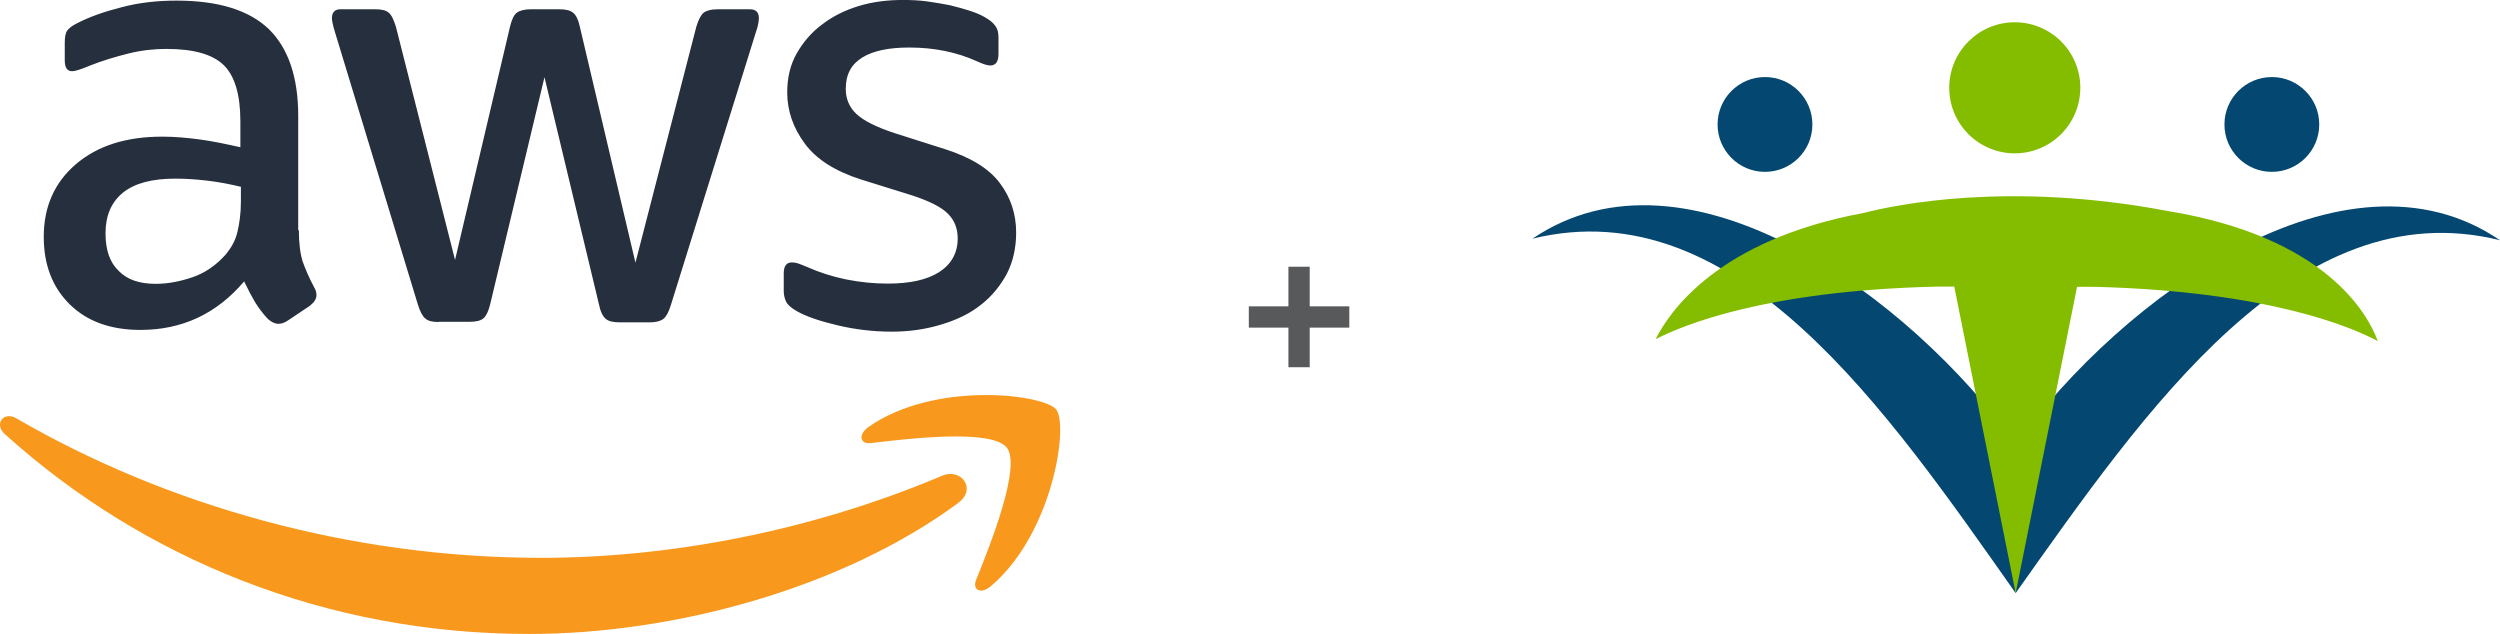 <?xml version="1.0" encoding="UTF-8"?>
<svg id="Layer_2" data-name="Layer 2" xmlns="http://www.w3.org/2000/svg" xmlns:xlink="http://www.w3.org/1999/xlink" viewBox="0 0 904.54 229.38">
  <defs>
    <style>
      .cls-1 {
        fill: #262f3e;
      }

      .cls-1, .cls-2, .cls-3, .cls-4, .cls-5, .cls-6 {
        stroke-width: 0px;
      }

      .cls-7 {
        clip-path: url(#clippath);
      }

      .cls-2 {
        fill: none;
      }

      .cls-3 {
        fill: #58595b;
      }

      .cls-8 {
        clip-path: url(#clippath-1);
      }

      .cls-4 {
        fill: #84bd00;
      }

      .cls-5 {
        fill: #044872;
      }

      .cls-6 {
        fill: #f8991d;
      }
    </style>
    <clipPath id="clippath">
      <rect class="cls-2" x="554.45" y="8.05" width="350.08" height="206.54"/>
    </clipPath>
    <clipPath id="clippath-1">
      <rect class="cls-2" x="554.45" y="8.05" width="350.08" height="206.54"/>
    </clipPath>
  </defs>
  <g id="a">
    <g id="Layer_2-2" data-name="Layer 2-2">
      <path class="cls-1" d="M108.13,83.27c0,4.72.5,8.57,1.39,11.38,1.02,2.81,2.31,5.87,4.09,9.2.63,1.02.89,2.02.89,2.96,0,1.28-.78,2.57-2.41,3.85l-8.05,5.38c-1.12.78-2.31,1.12-3.3,1.12-1.28,0-2.57-.63-3.85-1.79-1.79-1.91-3.3-3.96-4.59-6.01-1.28-2.18-2.57-4.59-3.96-7.55-9.96,11.74-22.44,17.56-37.54,17.56-10.75,0-19.24-3.06-25.51-9.2-6.26-6.11-9.46-14.26-9.46-24.48,0-10.85,3.85-19.64,11.64-26.29,7.78-6.66,18.14-9.96,31.27-9.96,4.32,0,8.81.39,13.55,1.02,4.75.63,9.57,1.68,14.68,2.81v-9.31c0-9.7-2.02-16.44-6.01-20.39-4.09-3.96-10.98-5.87-20.78-5.87-4.48,0-9.07.5-13.79,1.68-4.72,1.18-9.31,2.57-13.79,4.32-2.02.89-3.59,1.39-4.48,1.68-.89.24-1.52.39-2.02.39-1.79,0-2.67-1.28-2.67-3.96v-6.26c0-2.02.24-3.59.89-4.48s1.79-1.79,3.59-2.67c4.48-2.31,9.78-4.19,16.04-5.77C50.23.96,56.87.22,63.87.22c15.15,0,26.29,3.46,33.44,10.35,7,6.89,10.59,17.33,10.59,31.38v41.34h.24v-.1.08h-.01ZM56.26,102.7c4.19,0,8.57-.78,13.16-2.31s8.68-4.32,12.14-8.18c2.02-2.41,3.59-5.11,4.32-8.18s1.28-6.76,1.28-11.06v-5.38c-3.69-.89-7.66-1.68-11.74-2.18s-8.05-.78-11.95-.78c-8.57,0-14.76,1.68-19.03,5.11-4.19,3.46-6.26,8.29-6.26,14.68,0,6.01,1.52,10.46,4.72,13.55,3.06,3.2,7.55,4.72,13.39,4.72h-.03.03-.03ZM158.7,116.51c-2.31,0-3.85-.39-4.82-1.28-1.02-.78-1.91-2.57-2.67-4.98L121.21,11.66c-.78-2.57-1.12-4.19-1.12-5.11,0-2.02,1.02-3.2,3.06-3.2h12.53c2.41,0,4.09.39,4.98,1.28,1.02.78,1.79,2.57,2.57,4.98l21.41,84.43,19.9-84.43c.63-2.57,1.39-4.19,2.41-4.98s2.81-1.28,5.11-1.28h10.2c2.41,0,4.09.39,5.11,1.28,1.02.78,1.91,2.57,2.41,4.98l20.13,85.43,22.04-85.42c.78-2.57,1.68-4.19,2.57-4.98,1.02-.78,2.67-1.28,4.98-1.28h11.88c2.02,0,3.2,1.02,3.2,3.2,0,.63-.13,1.28-.24,2.02-.13.78-.39,1.79-.89,3.2l-30.72,98.59c-.78,2.57-1.68,4.19-2.67,4.98s-2.67,1.28-4.82,1.28h-10.98c-2.41,0-4.09-.39-5.11-1.28s-1.91-2.57-2.41-5.11l-19.74-82.31-19.64,82.12c-.63,2.57-1.39,4.19-2.41,5.11-1.02.89-2.81,1.28-5.11,1.28h-11.06l-.1.08h.03ZM322.63,120c-6.66,0-13.24-.78-19.64-2.31-6.4-1.52-11.38-3.2-14.68-5.11-2.02-1.12-3.46-2.41-3.96-3.59-.5-1.12-.78-2.41-.78-3.59v-6.5c0-2.67,1.02-3.96,2.96-3.96.78,0,1.52.13,2.31.39s1.91.78,3.2,1.28c4.32,1.91,9.07,3.46,14.05,4.48,5.11,1.02,10.09,1.52,15.15,1.52,8.05,0,14.26-1.39,18.61-4.19,4.35-2.81,6.66-6.89,6.66-12.14,0-3.59-1.12-6.5-3.46-8.88-2.33-2.41-6.66-4.59-12.9-6.66l-18.53-5.77c-9.31-2.96-16.22-7.29-20.39-12.97-4.19-5.61-6.4-11.88-6.4-18.53,0-5.38,1.12-10.09,3.46-14.18,2.33-4.09,5.38-7.66,9.2-10.46,3.85-2.96,8.18-5.11,13.24-6.66,5.09-1.55,10.46-2.18,16.04-2.18,2.81,0,5.77.13,8.57.5,2.96.39,5.61.89,8.29,1.39,2.57.63,4.98,1.28,7.29,2.02,2.31.78,4.09,1.52,5.38,2.31,1.79,1.02,3.06,2.02,3.85,3.2.78,1.02,1.12,2.41,1.12,4.19v6.01c0,2.67-1.02,4.09-2.96,4.09-1.02,0-2.67-.5-4.82-1.52-7.29-3.3-15.42-4.98-24.48-4.98-7.29,0-12.97,1.12-16.99,3.59-4.01,2.47-6.01,6.11-6.01,11.38,0,3.59,1.28,6.66,3.85,9.07,2.57,2.41,7.29,4.82,14.05,7l18.14,5.77c9.2,2.96,15.83,7,19.74,12.27,3.96,5.27,5.87,11.25,5.87,17.88,0,5.48-1.12,10.46-3.3,14.76-2.31,4.32-5.38,8.18-9.31,11.25-3.96,3.2-8.68,5.48-14.18,7.16-5.77,1.79-11.74,2.67-18.22,2.67h0l-.08.08.05-.05h0Z"/>
      <path class="cls-6" d="M346.8,181.91c-41.97,30.98-102.93,47.47-155.37,47.47-73.47,0-139.66-27.18-189.73-72.35-3.96-3.59-.39-8.44,4.32-5.61,54.08,31.38,120.79,50.41,189.81,50.41,46.53,0,97.69-9.7,144.8-29.6,7-3.2,12.97,4.59,6.11,9.7h.08l-.03-.03h0Z"/>
      <path class="cls-6" d="M364.29,161.99c-5.38-6.89-35.47-3.3-49.12-1.68-4.09.5-4.72-3.06-1.02-5.77,23.98-16.85,63.38-11.95,67.99-6.4,4.59,5.77-1.28,45.17-23.72,64.01-3.46,2.96-6.76,1.39-5.22-2.41,5.11-12.63,16.44-41.08,11.06-47.81h0v.08l.03-.03h0Z"/>
    </g>
    <path class="cls-3" d="M488.2,110.84v7.7h-14.33v14.33h-7.7v-14.33h-14.33v-7.7h14.33v-14.33h7.7v14.33h14.33Z"/>
    <g id="Full-color-mark">
      <g class="cls-7">
        <g class="cls-8">
          <path class="cls-5" d="M904.54,86.92c-73.79-18.31-128.48,61.77-175.25,127.68l.09-53.91c38.36-53.13,119.07-112.01,175.16-73.77"/>
          <path class="cls-5" d="M554.45,86.36c73.84-18.07,128.28,62.18,174.84,128.23l.09-53.9c-38.19-53.25-118.71-112.39-174.92-74.33"/>
          <path class="cls-5" d="M655.75,45.06c-.01,9.47-7.71,17.14-17.18,17.12-9.47-.01-17.14-7.71-17.12-17.18.01-9.47,7.71-17.14,17.18-17.12,9.47.01,17.14,7.71,17.12,17.18"/>
          <path class="cls-5" d="M839.14,45.06c-.02,9.47-7.71,17.14-17.18,17.12-9.47-.01-17.14-7.71-17.12-17.18.02-9.47,7.71-17.14,17.18-17.12,9.47.01,17.14,7.71,17.12,17.18"/>
          <path class="cls-4" d="M860.33,123.42c-3.52-9.6-18.56-37.58-75.8-47.04h-.04c-57.54-10.96-98.88-2.26-110.18.67-52.84,9.74-70.45,35.94-75.27,45.67,9.84-5.1,39.93-17.54,101.36-19.01l6.68-.03,22.22,110.91,22.22-110.83,7,.03c62.6,1.7,92.59,14.69,101.81,19.63"/>
          <path class="cls-4" d="M752.69,31.8c-.02,13.1-10.65,23.7-23.75,23.68-13.1-.02-23.7-10.65-23.67-23.75.02-13.1,10.65-23.7,23.75-23.67,13.1.02,23.7,10.65,23.68,23.75"/>
        </g>
      </g>
    </g>
  </g>
</svg>